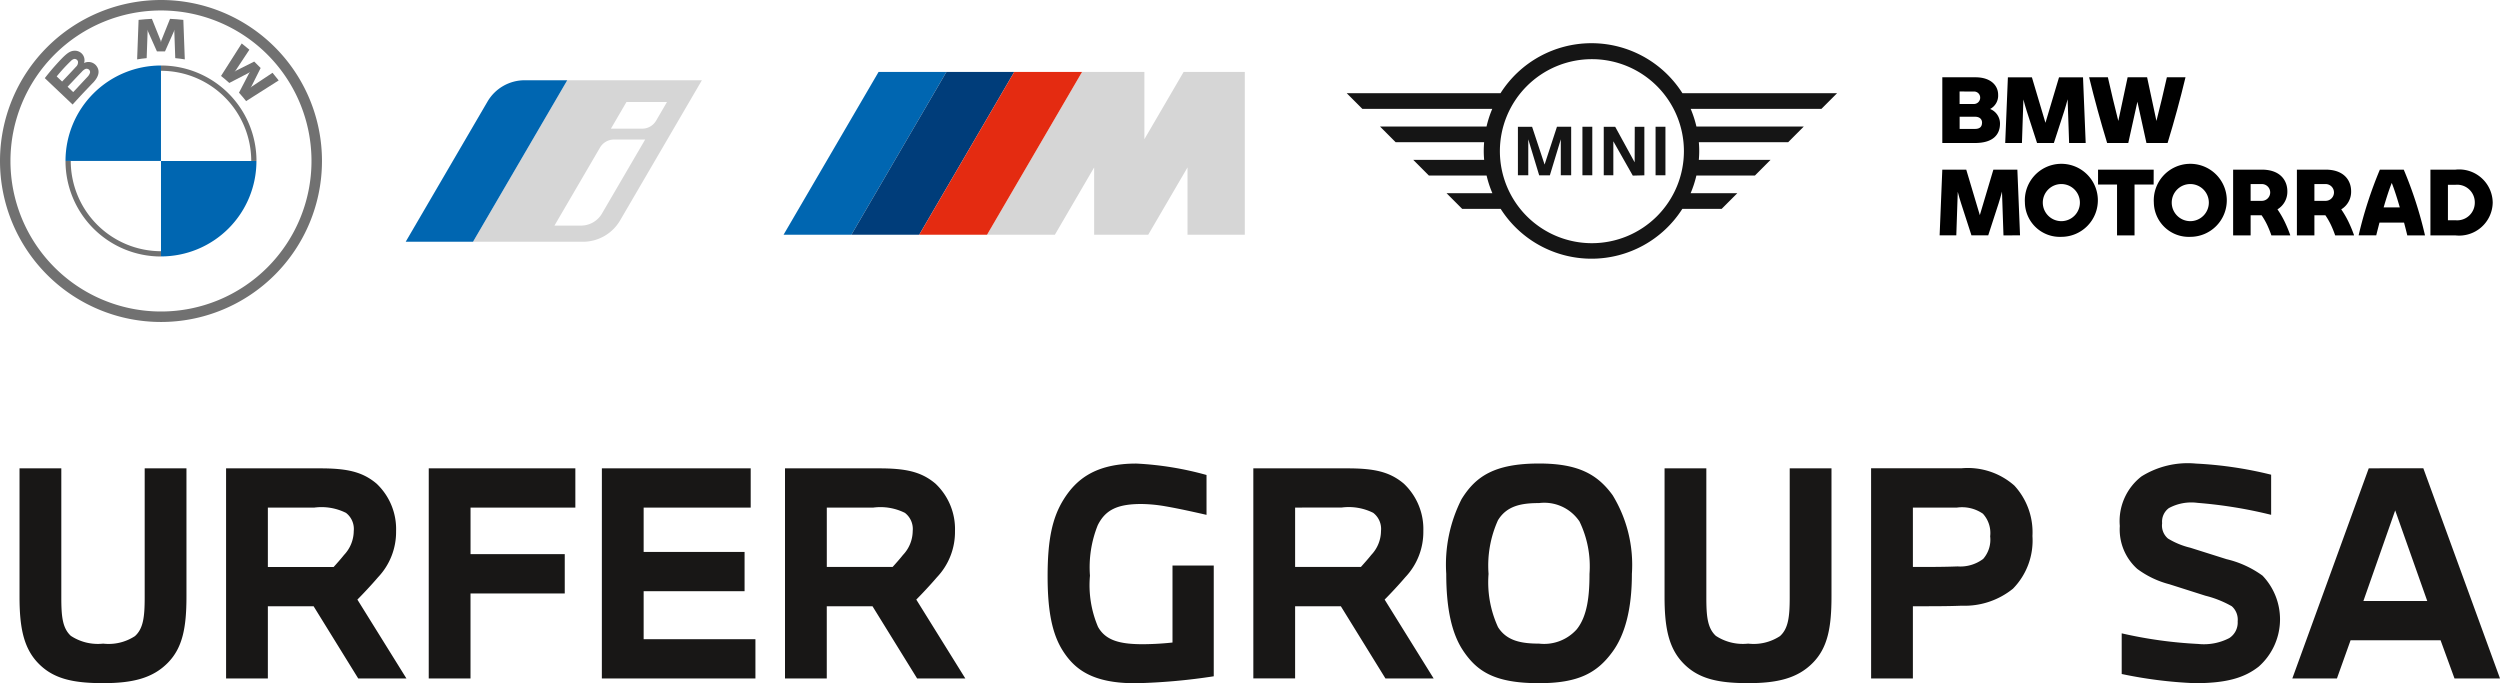 <?xml version="1.0" encoding="UTF-8"?>
<svg xmlns="http://www.w3.org/2000/svg" width="200" height="54.656" viewBox="0 0 200 54.656">
  <g id="Urfer_nb" transform="translate(0 -22.38)" style="mix-blend-mode: luminosity;isolation: isolate">
    <g id="Groupe_2202" data-name="Groupe 2202">
      <path id="Tracé_4004" data-name="Tracé 4004" d="M191.615,63.212l2.565,7.248h-5.109Zm-8.229,13.445h3.568l1.092-3.055h7.2l1.114,3.055H200l-6.133-16.813H189.5Zm-12.4-8.762a7.406,7.406,0,0,0,2.563,1.225l2.878.916a8.314,8.314,0,0,1,2.119.846,1.432,1.432,0,0,1,.468,1.205,1.484,1.484,0,0,1-.668,1.338,4.406,4.406,0,0,1-2.5.47,35.008,35.008,0,0,1-6.11-.848V76.3a35.226,35.226,0,0,0,5.842.735c2.476,0,3.949-.4,5.13-1.336A5.054,5.054,0,0,0,181,68.43a8.023,8.023,0,0,0-2.876-1.316l-2.9-.916a6.185,6.185,0,0,1-1.786-.735,1.365,1.365,0,0,1-.468-1.227,1.346,1.346,0,0,1,.535-1.205,3.775,3.775,0,0,1,2.3-.422,36.467,36.467,0,0,1,5.886.957V60.356a31.258,31.258,0,0,0-6.02-.89,6.98,6.98,0,0,0-4.349,1.025,4.518,4.518,0,0,0-1.737,3.969,4.231,4.231,0,0,0,1.4,3.435m-17.954-4.908h3.525a2.93,2.93,0,0,1,2.076.49,2.281,2.281,0,0,1,.581,1.808,2.331,2.331,0,0,1-.559,1.808,3.044,3.044,0,0,1-2.052.6c-1.049.044-2.232.044-3.57.044Zm-3.342,13.671h3.342V70.88c1.651,0,2.922,0,3.905-.044a6.141,6.141,0,0,0,4.1-1.36,5.5,5.5,0,0,0,1.56-4.215,5.511,5.511,0,0,0-1.449-4.036,5.619,5.619,0,0,0-4.236-1.382h-7.224ZM133.164,70.1c0,2.3.266,4.014,1.425,5.261,1.2,1.293,2.763,1.671,5.263,1.671,2.319,0,3.949-.379,5.174-1.626,1.182-1.2,1.493-2.809,1.493-5.307V59.844h-3.342V70.17c0,1.56-.113,2.5-.781,3.1a3.841,3.841,0,0,1-2.543.6,3.93,3.93,0,0,1-2.589-.624c-.668-.624-.757-1.56-.757-3.077V59.844h-3.342Zm-13.318-6.114c.714-1.16,1.9-1.36,3.279-1.36a3.387,3.387,0,0,1,3.235,1.473,8.233,8.233,0,0,1,.8,4.193c0,1.784-.178,3.39-1.025,4.439a3.5,3.5,0,0,1-3.013,1.138c-1.427,0-2.587-.222-3.279-1.316a8.574,8.574,0,0,1-.759-4.26,8.817,8.817,0,0,1,.759-4.306M117.061,74.45c1.114,1.649,2.518,2.585,6.064,2.585,3.146,0,4.641-.825,5.866-2.5,1-1.36,1.56-3.412,1.56-6.244A10.69,10.69,0,0,0,129.013,62c-1.225-1.693-2.785-2.539-5.888-2.539-3.59,0-5.085,1.047-6.2,2.851a11.562,11.562,0,0,0-1.225,5.979c0,2.789.446,4.8,1.36,6.155m-9.724-11.464a4.381,4.381,0,0,1,2.52.424,1.621,1.621,0,0,1,.624,1.449,2.812,2.812,0,0,1-.779,1.919c-.246.313-.626.737-.827.959h-5.265V62.986Zm-7.069,13.671h3.342V70.88h3.659l3.568,5.777h3.856l-3.921-6.31c.4-.4,1.136-1.181,1.647-1.784a5.259,5.259,0,0,0,1.449-3.7,4.993,4.993,0,0,0-1.56-3.79c-1.182-1-2.474-1.225-4.571-1.225h-7.47ZM83.809,68.5c0,2.744.357,4.6,1.227,5.957.957,1.493,2.385,2.583,5.8,2.583a48.011,48.011,0,0,0,6.264-.557V67.625H93.8v6.157a23.552,23.552,0,0,1-2.387.135c-1.852,0-2.968-.313-3.57-1.384a8.518,8.518,0,0,1-.646-4.1,9.017,9.017,0,0,1,.624-4.038c.6-1.205,1.54-1.695,3.481-1.695a11.867,11.867,0,0,1,1.9.178c1.158.2,2.339.468,3.32.69V60.379a25.426,25.426,0,0,0-5.62-.914c-3.3,0-4.817,1.293-5.8,2.853-.936,1.493-1.293,3.277-1.293,6.177M69.871,62.986a4.389,4.389,0,0,1,2.522.424,1.625,1.625,0,0,1,.624,1.449,2.814,2.814,0,0,1-.781,1.919c-.246.313-.624.737-.827.959H66.144V62.986ZM62.8,76.657h3.342V70.88H69.8l3.57,5.777h3.856l-3.923-6.31c.4-.4,1.136-1.181,1.649-1.784a5.266,5.266,0,0,0,1.447-3.7,4.993,4.993,0,0,0-1.56-3.79c-1.18-1-2.474-1.225-4.571-1.225H62.8Zm-14.652,0H60.434V73.515H51.492V69.677h8.074V66.535H51.492V62.986h8.564V59.844H48.15Zm-13.849,0h3.342v-6.8H45.18V66.713H37.643V62.986h8.385V59.844H34.3ZM25.156,62.986a4.389,4.389,0,0,1,2.522.424A1.625,1.625,0,0,1,28.3,64.86a2.814,2.814,0,0,1-.781,1.919c-.246.313-.624.737-.827.959H21.429V62.986ZM18.087,76.657h3.342V70.88h3.659l3.57,5.777h3.856l-3.923-6.31c.4-.4,1.136-1.181,1.649-1.784a5.266,5.266,0,0,0,1.447-3.7,4.993,4.993,0,0,0-1.56-3.79c-1.18-1-2.474-1.225-4.571-1.225h-7.47ZM1.562,70.1c0,2.3.268,4.014,1.425,5.261,1.2,1.293,2.765,1.671,5.263,1.671,2.321,0,3.949-.379,5.174-1.626,1.181-1.2,1.493-2.809,1.493-5.307V59.844H11.575V70.17c0,1.56-.111,2.5-.781,3.1a3.838,3.838,0,0,1-2.543.6,3.921,3.921,0,0,1-2.587-.624c-.67-.624-.759-1.56-.759-3.077V59.844H1.562Z" fill="#181716"></path>
    </g>
    <g id="Groupe_2203" data-name="Groupe 2203">
      <path id="Tracé_4005" data-name="Tracé 4005" d="M24.919,35.259A12.041,12.041,0,1,1,12.878,23.218,12.041,12.041,0,0,1,24.919,35.259M12.878,22.38a12.879,12.879,0,1,0,12.88,12.88,12.878,12.878,0,0,0-12.88-12.88" fill="#717171"></path>
      <path id="Tracé_4006" data-name="Tracé 4006" d="M12.878,42.477a7.227,7.227,0,0,1-7.218-7.22H5.241A7.636,7.636,0,0,0,12.878,42.9m0-15.274v.418A7.226,7.226,0,0,1,20.1,35.257h.418a7.636,7.636,0,0,0-7.636-7.636" fill="#717171"></path>
      <path id="Tracé_4007" data-name="Tracé 4007" d="M19.119,29.795c.174.188.426.492.569.674l2.607-1.655c-.129-.17-.337-.428-.492-.611L20.152,29.3l-.113.1.083-.123.73-1.457-.515-.515-1.455.73-.123.085.1-.113,1.092-1.651c-.192-.165-.377-.313-.613-.5l-1.655,2.6c.21.163.486.4.662.561l1.558-.809.1-.073-.073.1Z" fill="#717171"></path>
      <path id="Tracé_4008" data-name="Tracé 4008" d="M13.2,26.492l.712-1.6.046-.141-.012.147.075,2.133c.25.024.507.057.763.1l-.117-3.16c-.357-.04-.71-.067-1.065-.083l-.7,1.743-.026.131-.024-.131-.7-1.743q-.532.024-1.065.083l-.117,3.16c.256-.044.513-.077.763-.1l.075-2.133-.014-.147.046.141.714,1.6Z" fill="#717171"></path>
      <path id="Tracé_4009" data-name="Tracé 4009" d="M5.407,29.321s.846-.9,1.122-1.182a1.014,1.014,0,0,1,.256-.22.29.29,0,0,1,.3.006.264.264,0,0,1,.115.28.844.844,0,0,1-.22.343c-.117.125-1.12,1.2-1.122,1.2Zm-.872-.827a13.516,13.516,0,0,1,1.142-1.243.569.569,0,0,1,.232-.149.276.276,0,0,1,.331.214.487.487,0,0,1-.165.41c-.238.268-1.106,1.178-1.106,1.178Zm2.9.515c.412-.434.646-.936.234-1.413a.8.8,0,0,0-.914-.188l-.032.012.012-.028a.754.754,0,0,0-.262-.789.787.787,0,0,0-.575-.161c-.387.04-.686.3-1.5,1.207-.244.274-.6.7-.813.983l2.224,2.111c.739-.819,1.041-1.122,1.622-1.735" fill="#717171"></path>
      <path id="Tracé_4010" data-name="Tracé 4010" d="M12.878,27.621v7.636H5.241a7.632,7.632,0,0,1,7.636-7.636" fill="#0066b1"></path>
      <path id="Tracé_4011" data-name="Tracé 4011" d="M20.515,35.258a7.632,7.632,0,0,1-7.636,7.636V35.258Z" fill="#0066b1"></path>
    </g>
    <g id="Groupe_2204" data-name="Groupe 2204">
      <path id="Tracé_4012" data-name="Tracé 4012" d="M94.689,28.135l-3.138,5.382V28.135H86.565l-7.6,13.022h5.426l3.14-5.382,0,5.382h4.328l3.142-5.382,0,5.382h4.583V28.135Z" fill="#d6d6d6"></path>
      <path id="Tracé_4013" data-name="Tracé 4013" d="M70.286,28.135l-7.6,13.022h5.426l7.6-13.022Z" fill="#0066b1"></path>
      <path id="Tracé_4014" data-name="Tracé 4014" d="M75.712,28.135l-7.6,13.022h5.426l7.6-13.022Z" fill="#003d7a"></path>
      <path id="Tracé_4015" data-name="Tracé 4015" d="M81.138,28.135l-7.6,13.022h5.426l7.6-13.022Z" fill="#e42b11"></path>
    </g>
    <g id="Groupe_2205" data-name="Groupe 2205">
      <path id="Tracé_4016" data-name="Tracé 4016" d="M51.373,32.673h-2.5l1.245-2.135H53.36l-.87,1.493a1.29,1.29,0,0,1-1.116.642m-3.219,6.794a1.942,1.942,0,0,1-1.675.961H44.356L48,34.186a1.293,1.293,0,0,1,1.118-.642h2.494ZM45.381,28.8,37.842,41.721h8.79a3.448,3.448,0,0,0,2.978-1.711L56.151,28.8Z" fill="#d6d6d6"></path>
      <path id="Tracé_4017" data-name="Tracé 4017" d="M45.38,28.8,37.841,41.721H32.455L39,30.507A3.446,3.446,0,0,1,41.975,28.8Z" fill="#0066b1"></path>
    </g>
    <g id="Groupe_2206" data-name="Groupe 2206">
      <path id="Tracé_4018" data-name="Tracé 4018" d="M158.565,32.2c0-.289-.2-.48-.553-.48h-1.241v.973H158c.369,0,.561-.163.561-.494m-1.794-2.5v1h1.13a.5.5,0,0,0,.517-.509.486.486,0,0,0-.517-.488ZM160,32.27c0,.856-.531,1.55-2,1.55h-2.615V28.563h2.65c1.219,0,1.816.65,1.816,1.4a1.207,1.207,0,0,1-.642,1.136A1.256,1.256,0,0,1,160,32.27"></path>
      <path id="Tracé_4019" data-name="Tracé 4019" d="M165.529,33.821l-.119-3.5c-.081.311-.169.628-.272.946l-.829,2.555h-1.344l-.827-2.555c-.1-.309-.184-.62-.266-.93l-.117,3.485h-1.338l.214-5.257h1.921l1.084,3.64,1.086-3.64h1.919l.214,5.257Z"></path>
      <path id="Tracé_4020" data-name="Tracé 4020" d="M174.84,28.563c-.428,1.78-.886,3.463-1.433,5.257h-1.691l-.724-3.3-.73,3.3h-1.691c-.547-1.794-1.005-3.477-1.441-5.257h1.5c.252,1.122.539,2.325.835,3.493l.745-3.493h1.558l.747,3.493c.3-1.168.583-2.371.835-3.493Z"></path>
      <path id="Tracé_4021" data-name="Tracé 4021" d="M160.278,41.21l-.119-3.5c-.081.309-.169.626-.272.944l-.829,2.555h-1.342l-.827-2.555c-.105-.309-.186-.619-.268-.93l-.117,3.485H155.17l.214-5.257H157.3l1.086,3.64,1.084-3.64h1.919l.214,5.257Z"></path>
      <path id="Tracé_4022" data-name="Tracé 4022" d="M166.392,38.581a1.484,1.484,0,1,0-1.485,1.491,1.485,1.485,0,0,0,1.485-1.491m-4.4,0a2.921,2.921,0,1,1,2.916,2.746,2.793,2.793,0,0,1-2.916-2.746"></path>
      <path id="Tracé_4023" data-name="Tracé 4023" d="M172.291,37.142h-1.528v4.068h-1.4V37.142h-1.52V35.952h4.452Z"></path>
      <path id="Tracé_4024" data-name="Tracé 4024" d="M176.707,38.581a1.484,1.484,0,1,0-1.485,1.491,1.485,1.485,0,0,0,1.485-1.491m-4.4,0a2.921,2.921,0,1,1,2.916,2.746,2.793,2.793,0,0,1-2.916-2.746"></path>
      <path id="Tracé_4025" data-name="Tracé 4025" d="M180.05,38.448h.894a.672.672,0,0,0,0-1.344h-.894Zm3.168,2.732v.03h-1.507a8.355,8.355,0,0,0-.347-.856,5.8,5.8,0,0,0-.436-.753h-.878v1.61h-1.4V35.952h2.3c1.483,0,2.038.878,2.038,1.729a1.643,1.643,0,0,1-.791,1.447,7.457,7.457,0,0,1,.577.989,10.972,10.972,0,0,1,.442,1.063"></path>
      <path id="Tracé_4026" data-name="Tracé 4026" d="M185.152,38.448h.894a.672.672,0,0,0,0-1.344h-.894Zm3.168,2.732v.03h-1.507a8.355,8.355,0,0,0-.347-.856,5.8,5.8,0,0,0-.436-.753h-.878v1.61h-1.4V35.952h2.3c1.483,0,2.038.878,2.038,1.729a1.643,1.643,0,0,1-.791,1.447,7.457,7.457,0,0,1,.577.989,10.968,10.968,0,0,1,.442,1.063"></path>
      <path id="Tracé_4027" data-name="Tracé 4027" d="M191.983,38.971c-.208-.73-.428-1.409-.642-1.957-.222.547-.436,1.227-.65,1.957Zm.339,1.219h-1.965c-.087.339-.176.68-.258,1.019H188.69a32.616,32.616,0,0,1,1.7-5.257H192.3A31.851,31.851,0,0,1,194,41.21h-1.417c-.081-.339-.168-.68-.258-1.019"></path>
      <path id="Tracé_4028" data-name="Tracé 4028" d="M197.984,38.581a1.41,1.41,0,0,0-1.55-1.417h-.6V40h.6a1.41,1.41,0,0,0,1.55-1.417m1.433,0a2.687,2.687,0,0,1-2.983,2.629h-2V35.952h2a2.687,2.687,0,0,1,2.983,2.629"></path>
    </g>
    <g id="Groupe_2207" data-name="Groupe 2207">
      <path id="Tracé_4029" data-name="Tracé 4029" d="M127.352,41.835a7.361,7.361,0,1,1,7.361-7.361,7.362,7.362,0,0,1-7.361,7.361m19.616-12H134.593a8.618,8.618,0,0,0-14.551,0H107.736l1.253,1.255h10.392a8.508,8.508,0,0,0-.458,1.411H110.4l1.251,1.255h7.079c-.018.232-.03.464-.03.7s.012.478.032.714h-5.67l1.251,1.255h4.615a8.519,8.519,0,0,0,.462,1.411h-3.667l1.253,1.255h3.079a8.616,8.616,0,0,0,14.531,0h3.146l1.253-1.255H135.25a8.513,8.513,0,0,0,.46-1.411h4.682l1.251-1.255h-5.737c.02-.236.032-.474.032-.714s-.012-.468-.03-.7h7.146l1.251-1.255h-8.592a8.508,8.508,0,0,0-.458-1.411h10.459Z" fill="#151515"></path>
      <path id="Tracé_4030" data-name="Tracé 4030" d="M123.567,35.545l-1-3.023h-1.134V36.4h.829V33.526l.872,2.878h.856l.874-2.878V36.4h.829V32.521h-1.136Z" fill="#151515"></path>
      <path id="Tracé_4031" data-name="Tracé 4031" d="M130.772,35.366l-1.556-2.843H128.3V36.4h.767V33.683l1.556,2.746.926-.024V32.523h-.769Z" fill="#151515"></path>
      <rect id="Rectangle_646" data-name="Rectangle 646" width="0.789" height="3.882" transform="translate(126.594 32.52)" fill="#151515"></rect>
      <rect id="Rectangle_647" data-name="Rectangle 647" width="0.789" height="3.882" transform="translate(132.446 32.52)" fill="#151515"></rect>
    </g>
  </g>
</svg>
